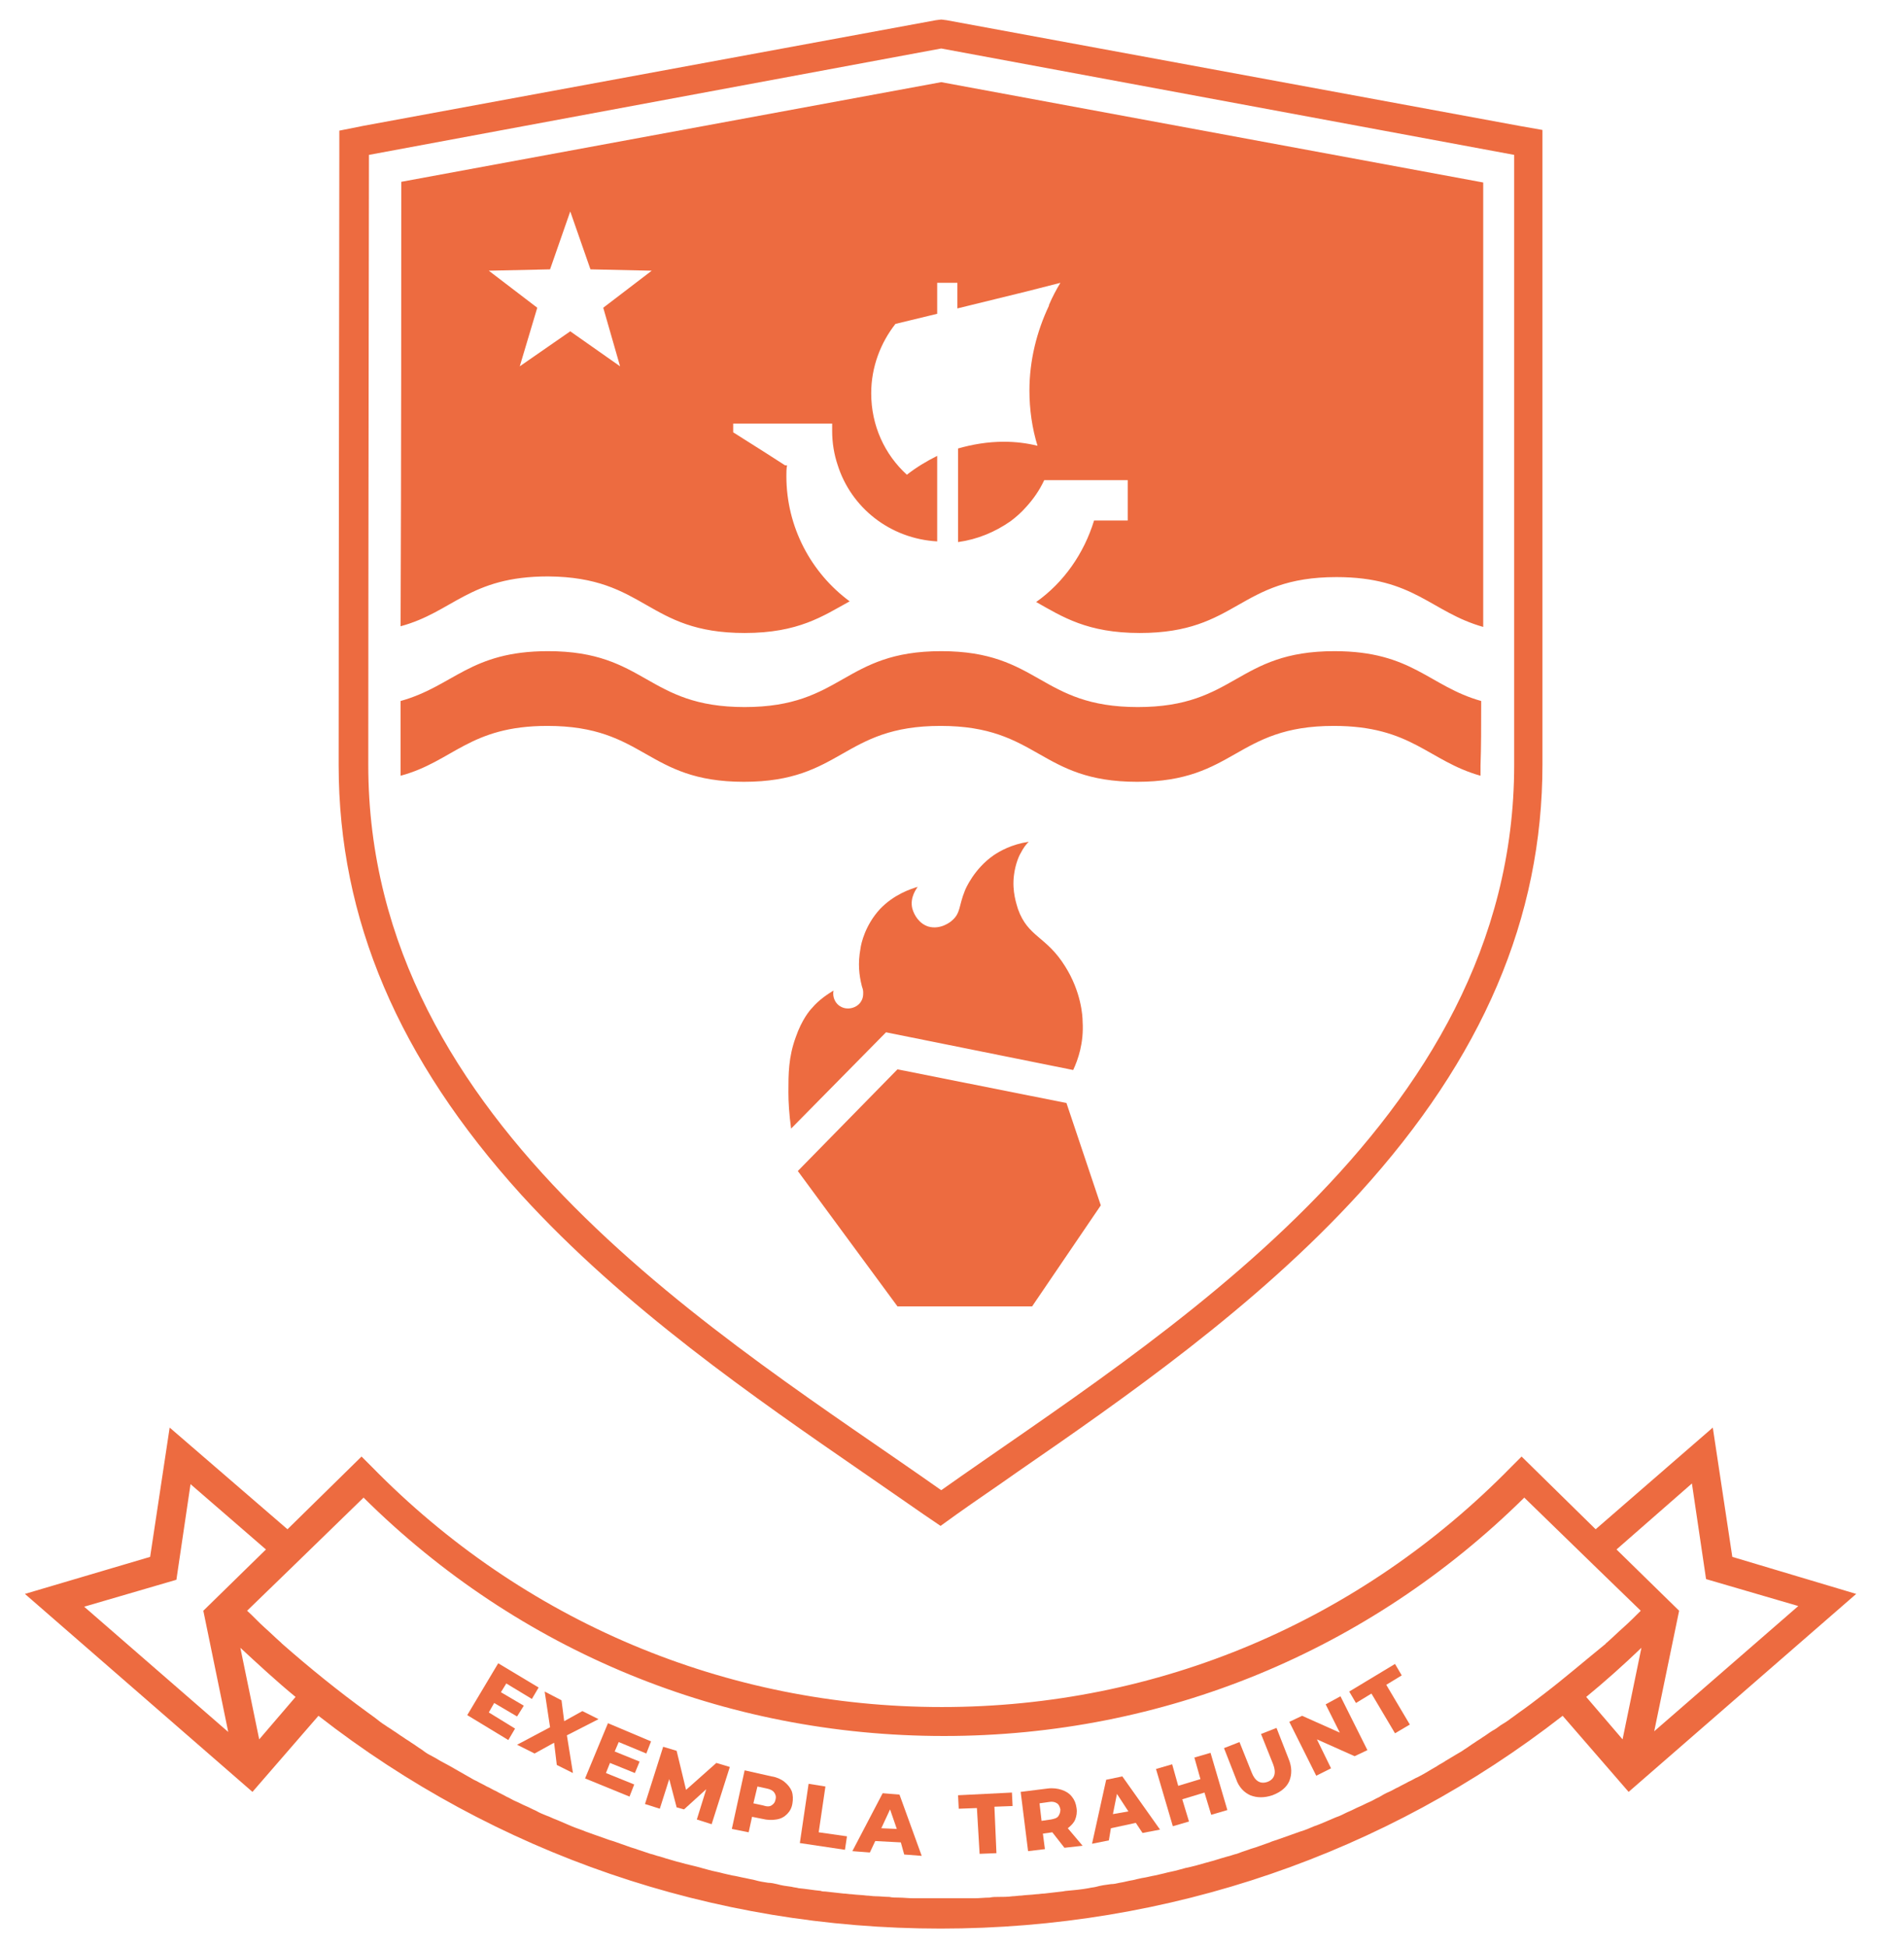 <?xml version="1.0" encoding="utf-8"?>
<!-- Generator: Adobe Illustrator 28.0.0, SVG Export Plug-In . SVG Version: 6.00 Build 0)  -->
<svg version="1.1" id="Warstwa_1" xmlns="http://www.w3.org/2000/svg" xmlns:xlink="http://www.w3.org/1999/xlink" x="0px" y="0px"
	 viewBox="0 0 282.8 289.1" style="enable-background:new 0 0 282.8 289.1;" xml:space="preserve">
<style type="text/css">
	.st0{fill:#ED6B40;}
</style>
<g id="Warstwa_3">
</g>
<g id="Warstwa_2_00000074417735765443472340000001776308010435030912_">
	<g>
		<g>
			<g>
				<path class="st0" d="M257.3,231.2l-2.9-19.2L237,227.1l-11-10.8l-1.5,1.5c-22.5,23-52.5,35.7-84.6,35.7s-62.2-12.7-84.7-35.7
					l-1.5-1.5l-11,10.8L25.2,212l-2.9,19.2l-18.6,5.5l33.8,29.4l9.8-11.3c26.3,20.5,58.5,31.6,92.4,31.6s66.1-11.1,92.4-31.6
					l9.8,11.3l33.8-29.4L257.3,231.2z M12.5,238.6l13.7-4l2.1-14.2l11.2,9.7l-9.3,9.1l0,0l3.7,18L12.5,238.6z M38.5,258.3l-2.8-13.6
					c2.7,2.5,5.4,5,8.2,7.3L38.5,258.3z M229.4,251.5C229.4,251.5,229.3,251.5,229.4,251.5c-1.3,1-2.6,2-3.9,2.9
					c-0.4,0.3-0.8,0.6-1.1,0.8c-0.5,0.4-1,0.7-1.5,1c-0.4,0.3-0.8,0.6-1.2,0.8c-0.5,0.3-1,0.7-1.5,1c-0.4,0.3-0.8,0.5-1.2,0.8
					c-0.5,0.3-1,0.7-1.5,1c-0.4,0.3-0.8,0.5-1.3,0.8s-1,0.6-1.5,0.9c-0.4,0.3-0.9,0.5-1.3,0.8c-0.9,0.5-1.8,1.1-2.8,1.6
					c-0.5,0.2-0.9,0.5-1.4,0.7c-0.5,0.3-1,0.5-1.5,0.8c-0.5,0.2-0.9,0.5-1.4,0.7s-1,0.5-1.5,0.8c-0.5,0.2-0.9,0.5-1.4,0.7
					s-1,0.5-1.5,0.7s-1,0.5-1.5,0.7s-1,0.5-1.5,0.7c-0.6,0.2-1.2,0.5-1.7,0.7c-0.7,0.3-1.4,0.6-2,0.8c-0.7,0.3-1.4,0.6-2.1,0.8
					c-0.5,0.2-0.9,0.3-1.4,0.5c-0.6,0.2-1.1,0.4-1.7,0.6c-0.5,0.2-1,0.3-1.4,0.5c-0.6,0.2-1.1,0.4-1.7,0.6c-0.5,0.2-1,0.3-1.5,0.5
					c-0.6,0.2-1.2,0.4-1.7,0.6c-0.5,0.1-0.9,0.3-1.4,0.4c-0.7,0.2-1.4,0.4-2,0.6c-0.4,0.1-0.7,0.2-1.1,0.3c-1,0.3-2.1,0.6-3.1,0.8
					c-0.4,0.1-0.7,0.2-1.1,0.3c-0.7,0.2-1.4,0.3-2.1,0.5c-0.4,0.1-0.9,0.2-1.3,0.3c-0.6,0.1-1.3,0.3-2,0.4c-0.5,0.1-0.9,0.2-1.3,0.3
					c-0.7,0.1-1.3,0.3-2,0.4c-0.4,0.1-0.9,0.2-1.3,0.2c-0.8,0.1-1.5,0.2-2.2,0.4c-0.4,0.1-0.7,0.1-1.1,0.2c-1.1,0.2-2.2,0.3-3.3,0.4
					c-0.2,0-0.5,0.1-0.7,0.1c-0.9,0.1-1.8,0.2-2.6,0.3c-0.4,0-0.8,0.1-1.2,0.1c-0.7,0.1-1.5,0.1-2.2,0.2c-0.4,0-0.9,0.1-1.3,0.1
					c-0.7,0.1-1.4,0.1-2.1,0.1c-0.4,0-0.9,0-1.3,0.1c-0.8,0-1.5,0.1-2.3,0.1c-0.4,0-0.7,0-1.1,0c-1.1,0-2.3,0-3.4,0
					c-1.1,0-2.3,0-3.4,0c-0.4,0-0.7,0-1.1,0c-0.8,0-1.5-0.1-2.3-0.1c-0.4,0-0.9,0-1.3-0.1c-0.7,0-1.4-0.1-2.1-0.1
					c-0.4,0-0.9-0.1-1.3-0.1c-0.7-0.1-1.5-0.1-2.2-0.2c-0.4,0-0.8-0.1-1.2-0.1c-0.9-0.1-1.8-0.2-2.7-0.3c-0.2,0-0.5,0-0.7-0.1
					c-1.1-0.1-2.2-0.3-3.3-0.4c-0.3-0.1-0.7-0.1-1-0.2c-0.8-0.1-1.5-0.2-2.2-0.4c-0.4-0.1-0.9-0.2-1.3-0.2c-0.7-0.1-1.3-0.2-2-0.4
					c-0.5-0.1-0.9-0.2-1.4-0.3c-0.6-0.1-1.3-0.3-2-0.4c-0.4-0.1-0.9-0.2-1.3-0.3c-0.7-0.2-1.4-0.3-2.1-0.5c-0.4-0.1-0.7-0.2-1.1-0.3
					c-1-0.3-2.1-0.5-3.1-0.8c-0.4-0.1-0.8-0.2-1.1-0.3c-0.7-0.2-1.4-0.4-2-0.6c-0.5-0.1-0.9-0.3-1.4-0.4c-0.6-0.2-1.2-0.4-1.8-0.6
					c-0.5-0.2-1-0.3-1.5-0.5c-0.6-0.2-1.1-0.4-1.7-0.6c-0.5-0.2-1-0.3-1.5-0.5c-0.6-0.2-1.1-0.4-1.7-0.6c-0.5-0.2-0.9-0.3-1.4-0.5
					c-0.7-0.3-1.4-0.5-2.1-0.8s-1.4-0.6-2.1-0.9c-0.6-0.2-1.1-0.5-1.7-0.7c-0.5-0.2-1-0.4-1.5-0.7c-0.5-0.2-1-0.5-1.5-0.7
					s-1-0.5-1.5-0.7s-0.9-0.5-1.4-0.7c-0.5-0.3-1-0.5-1.5-0.8c-0.5-0.2-0.9-0.5-1.4-0.7c-0.5-0.3-1-0.5-1.5-0.8
					c-0.5-0.2-0.9-0.5-1.3-0.7c-0.9-0.5-1.9-1.1-2.8-1.6c-0.4-0.2-0.9-0.5-1.3-0.7c-0.5-0.3-1-0.6-1.6-0.9c-0.4-0.2-0.8-0.5-1.2-0.8
					c-0.5-0.3-1-0.7-1.5-1c-0.4-0.3-0.8-0.5-1.2-0.8c-0.5-0.3-1-0.7-1.5-1c-0.4-0.3-0.8-0.5-1.2-0.8c-0.5-0.3-1-0.7-1.5-1.1
					c-0.4-0.3-0.7-0.5-1.1-0.8c-4.4-3.2-8.6-6.6-12.7-10.2c-0.1-0.1-0.1-0.1-0.2-0.2c-0.8-0.7-1.6-1.5-2.4-2.2
					c-0.9-0.8-1.7-1.7-2.6-2.5l6.5-6.3L54,222.4c23.1,22.9,53.6,35.4,86.2,35.4s63.1-12.6,86.2-35.4l10.8,10.5l6.5,6.3
					c-0.8,0.8-1.7,1.7-2.6,2.5c-0.8,0.7-1.6,1.5-2.4,2.2c-0.1,0.1-0.2,0.1-0.2,0.2C235.3,246.7,232.4,249.2,229.4,251.5z M241,258.3
					l-5.4-6.3c2.8-2.3,5.6-4.8,8.2-7.3L241,258.3z M249.4,239.2l-9.3-9.1l11.2-9.8l2.1,14.2l13.7,4l-21.4,18.6L249.4,239.2
					L249.4,239.2z"/>
			</g>
			<g>
				<path class="st0" d="M76.5,256.7l-1,1.7l-6.1-3.7L74,247l6,3.6l-1,1.7l-3.8-2.3l-0.8,1.3l3.4,2l-1,1.6l-3.4-2l-0.8,1.4
					L76.5,256.7z"/>
				<path class="st0" d="M82.7,262.1l-0.4-3.3l-2.9,1.6l-2.6-1.3l4.9-2.6l-0.8-5.3l2.5,1.3l0.4,3.1l2.7-1.5l2.4,1.2l-4.7,2.4
					l0.9,5.6L82.7,262.1z"/>
				<path class="st0" d="M94.2,265l-0.7,1.8l-6.6-2.7l3.4-8.2l6.4,2.7l-0.7,1.8l-4.1-1.7l-0.6,1.4l3.7,1.5l-0.7,1.7l-3.7-1.5
					l-0.6,1.5L94.2,265z"/>
				<path class="st0" d="M103.5,270.2l1.4-4.5l-3.3,3l-1.1-0.3l-1.1-4.2l-1.4,4.4l-2.2-0.7l2.7-8.5l2,0.6l1.4,5.8l4.5-4l2,0.6
					l-2.7,8.5L103.5,270.2z"/>
				<path class="st0" d="M116.5,264.6c0.5,0.4,0.9,0.9,1.1,1.4c0.2,0.6,0.2,1.2,0.1,1.8c-0.1,0.7-0.4,1.2-0.8,1.6s-0.9,0.7-1.6,0.8
					c-0.6,0.1-1.3,0.1-2.1-0.1l-1.5-0.3l-0.5,2.3l-2.5-0.5l1.9-8.7l4,0.9C115.3,263.9,116,264.2,116.5,264.6z M114.6,268.1
					c0.3-0.2,0.5-0.4,0.6-0.9c0.1-0.4,0-0.7-0.2-1s-0.6-0.5-1.1-0.6l-1.4-0.3l-0.6,2.5l1.4,0.3C113.9,268.3,114.3,268.3,114.6,268.1
					z"/>
				<path class="st0" d="M120.1,264.9l2.5,0.4l-1,6.8l4.2,0.6l-0.3,2l-6.7-1L120.1,264.9z"/>
				<path class="st0" d="M133.8,273.6l-3.8-0.2l-0.8,1.7l-2.6-0.2l4.5-8.6l2.5,0.2l3.3,9.1l-2.6-0.2L133.8,273.6z M133.2,271.6
					l-1-2.9l-1.3,2.8L133.2,271.6z"/>
				<path class="st0" d="M145.1,268.5l-2.7,0.1l-0.1-2l8-0.4l0.1,2l-2.7,0.1l0.3,6.9l-2.5,0.1L145.1,268.5z"/>
				<path class="st0" d="M156.3,272.1l-1.4,0.2l0.3,2.3l-2.5,0.3l-1.1-8.8l4-0.5c0.8-0.1,1.5,0,2.1,0.2s1.1,0.5,1.5,1s0.6,1,0.7,1.7
					c0.1,0.6,0,1.2-0.2,1.7s-0.6,0.9-1.1,1.3l2.2,2.6l-2.7,0.3L156.3,272.1z M157,267.8c-0.3-0.2-0.7-0.3-1.2-0.2l-1.4,0.2l0.3,2.6
					l1.4-0.2c0.5-0.1,0.9-0.2,1.1-0.5c0.2-0.3,0.3-0.6,0.3-1C157.4,268.3,157.3,268,157,267.8z"/>
				<path class="st0" d="M168.7,270.7l-3.7,0.8l-0.3,1.8l-2.5,0.5l2.1-9.5l2.4-0.5l5.6,7.9l-2.6,0.5L168.7,270.7z M167.6,269
					l-1.7-2.6l-0.6,3L167.6,269z"/>
				<path class="st0" d="M179.8,260.3l2.5,8.5l-2.4,0.7l-1-3.3l-3.3,1l1,3.3l-2.4,0.7l-2.5-8.5l2.4-0.7l0.9,3.2l3.3-1l-0.9-3.2
					L179.8,260.3z"/>
				<path class="st0" d="M185.7,266.6c-0.9-0.4-1.7-1.2-2.1-2.4l-1.8-4.6l2.3-0.9l1.8,4.5c0.5,1.3,1.3,1.8,2.4,1.4
					c1-0.4,1.3-1.3,0.8-2.6l-1.8-4.5l2.3-0.9l1.8,4.6c0.5,1.2,0.5,2.3,0.1,3.3c-0.4,0.9-1.2,1.6-2.5,2.1
					C187.8,267,186.7,267,185.7,266.6z"/>
				<path class="st0" d="M199.1,251.9l4,8l-1.9,0.9l-5.6-2.5l2.1,4.3l-2.2,1.1l-4-8l1.9-0.9l5.6,2.5l-2.1-4.2L199.1,251.9z"/>
				<path class="st0" d="M203.7,251.5l-2.3,1.4l-1-1.7l6.8-4.1l1,1.7l-2.3,1.4l3.5,5.9l-2.2,1.3L203.7,251.5z"/>
			</g>
		</g>
		<g>
			<g>
				<path class="st0" d="M225.7,18.7L140.6,3l-0.8-0.1L139,3L53.9,18.7l-3.5,0.7V23c0,4-0.1,66.1-0.1,90.6
					c0,22.9,8.9,43.7,27.1,63.8c15.3,16.8,34.9,30.3,50.7,41.2c3.2,2.2,6.2,4.3,9.1,6.3l2.5,1.7l2.5-1.8c2.8-2,5.8-4,8.9-6.2
					c15.8-10.9,35.4-24.5,50.8-41.4c18.3-20.1,27.2-40.9,27.2-63.7c0-23.5,0-89.1,0-90.2v-4L225.7,18.7z M224.9,23.3
					c0,1,0,68,0,90.3c0,53.5-53.3,85.2-85.1,107.7c-31.9-22.5-85.1-53.8-85.1-107.7c0-24.6,0.1-86.7,0.1-90.6l85-15.8L224.9,23V23.3
					z"/>
			</g>
			<path class="st0" d="M220,104.1c-7.8-2.2-10.2-7.4-21.8-7.4c-14.6,0-14.6,8.3-29.2,8.3c-14.6,0-14.6-8.3-29.2-8.3
				s-14.6,8.3-29.2,8.3S96,96.7,81.4,96.7c-11.6,0-14,5.2-21.9,7.4c0,3.5,0,6.8,0,9.5c0,0.5,0,1,0,1.6c7.8-2.1,10.2-7.4,21.8-7.4
				c14.6,0,14.6,8.3,29.2,8.3s14.6-8.3,29.2-8.3s14.6,8.3,29.2,8.3c14.6,0,14.6-8.3,29.2-8.3c11.6,0,14,5.2,21.8,7.4
				c0-0.5,0-1,0-1.5C220,111.1,220,107.8,220,104.1z"/>
			<path class="st0" d="M139.8,12.2L59.6,27c0,11.2,0,42.2-0.1,66c7.8-2.1,10.2-7.4,21.9-7.4C96,85.7,96,94,110.6,94
				c8,0,11.6-2.5,15.6-4.7c-5.7-4.2-9.4-11-9.4-18.6c0-0.5,0-1.1,0.1-1.6h-0.3l-2.8-1.8l-4.9-3.1v-1.3h14.7c0,0.4,0,0.8,0,1.1
				c0,1.8,0.3,3.5,0.8,5l0,0c2,6.4,7.8,11,14.8,11.4V67.7c-1.6,0.8-3.1,1.7-4.5,2.8c-3.3-3-5.3-7.3-5.3-12.1c0-3.9,1.4-7.5,3.6-10.3
				l6.2-1.5V42h2.3h0.7v3.8l10.2-2.5l5.1-1.3c-0.6,1-1.2,2.1-1.7,3.3v0.1c-1.8,3.8-2.9,8.1-2.9,12.6c0,2.8,0.4,5.6,1.2,8.2
				c-1.6-0.4-3.3-0.6-5-0.6c-2.4,0-4.7,0.4-6.8,1v13.9c2.9-0.4,5.5-1.5,7.8-3.1c0.8-0.6,1.6-1.3,2.3-2.1c1.1-1.2,2-2.5,2.7-4h12.4v6
				h-5c-1.5,4.9-4.5,9.2-8.6,12.1c3.9,2.2,7.6,4.6,15.4,4.6c14.6,0,14.6-8.3,29.2-8.3c11.6,0,14,5.2,21.8,7.4c0-23.4,0-55.2,0-66
				L139.8,12.2z M92.1,54.4l-7.4-5.2l-7.5,5.2l2.6-8.7l-7.2-5.5l9.1-0.2l3-8.6l3,8.6l9.1,0.2l-7.2,5.5L92.1,54.4z"/>
		</g>
		<polygon class="st0" points="163.5,179 153.3,194 133.3,194 118.5,173.9 133.3,158.8 158.4,163.8 		"/>
		<path class="st0" d="M131.6,153.3l27.8,5.6c0.7-1.5,1.6-4,1.4-7.2c0-0.8-0.2-4.4-2.6-8.2c-2.8-4.5-5.5-4.3-7-8.5
			c-0.2-0.7-0.9-2.6-0.6-5c0.2-1.7,0.8-3,1-3.3c0.4-0.8,0.8-1.3,1.2-1.7c-2.6,0.4-4.3,1.4-5.2,2c-2.9,2-4.2,5-4.3,5.3
			c-0.9,2.2-0.6,3.3-1.9,4.4c-0.2,0.2-1.7,1.4-3.5,0.9c-1.3-0.4-2.1-1.6-2.4-2.7c-0.4-1.7,0.7-3,0.8-3.2c-1,0.3-3.5,1.1-5.6,3.3
			c-2.2,2.4-2.8,5.1-2.9,5.9c-0.4,2.2-0.2,3.9,0.2,5.5c0,0.1,0.2,0.5,0.2,0.8c0,0.1,0.1,0.9-0.3,1.5c-0.5,0.9-1.9,1.4-3,0.8
			c-0.8-0.4-1.3-1.4-1.1-2.4c-0.8,0.5-2.1,1.3-3.2,2.6c-0.3,0.3-1.5,1.7-2.4,4.3c-1.1,3-1.1,5.5-1.1,8.2c0,1.4,0.1,3.2,0.4,5.4
			L131.6,153.3z"/>
	</g>
</g>
</svg>
